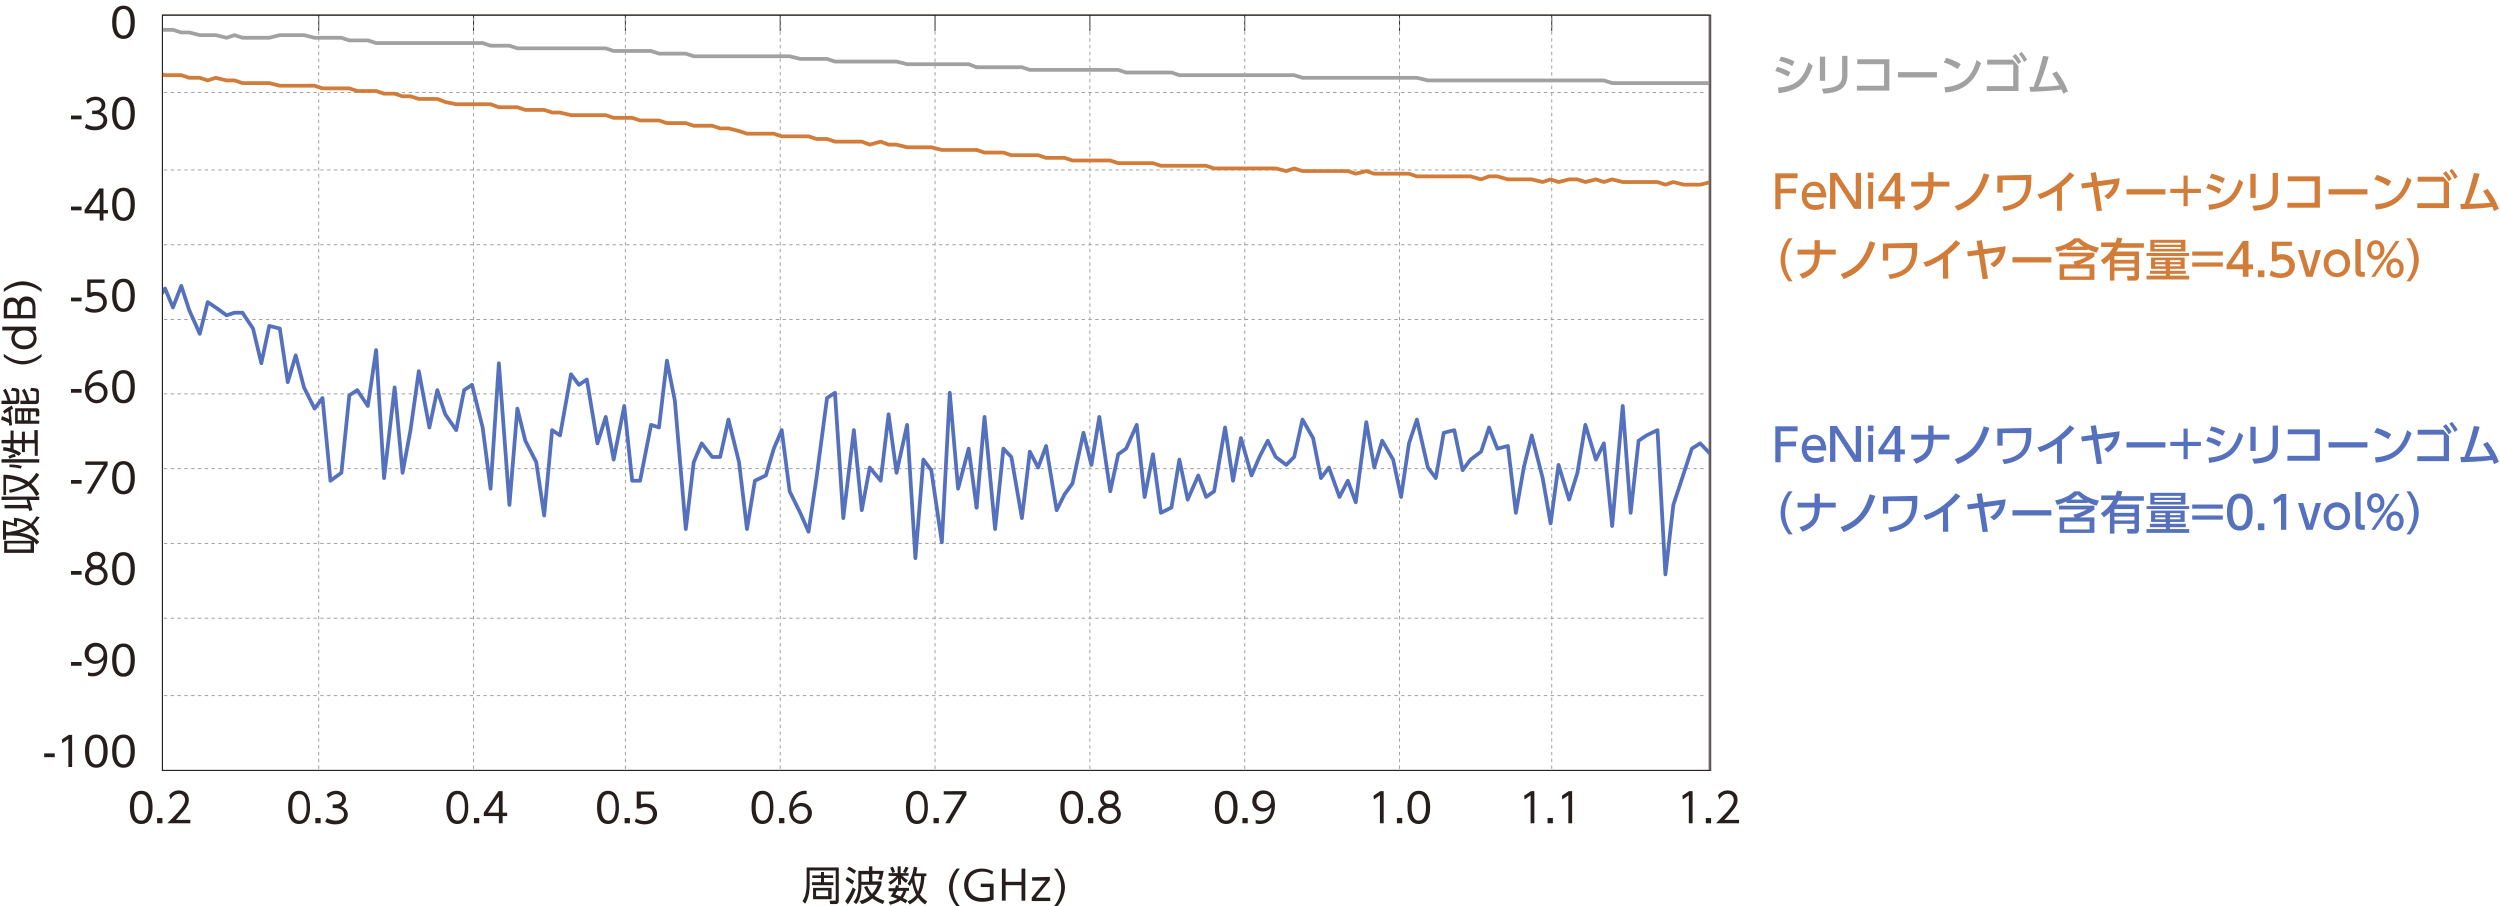 <?xml version="1.0" encoding="utf-8"?>
<!-- Generator: Adobe Illustrator 27.7.0, SVG Export Plug-In . SVG Version: 6.00 Build 0)  -->
<svg version="1.1" id="_ザイン" xmlns="http://www.w3.org/2000/svg" xmlns:xlink="http://www.w3.org/1999/xlink" x="0px" y="0px"
	 viewBox="0 0 662 240" style="enable-background:new 0 0 662 240;" xml:space="preserve">
<style type="text/css">
	.st0{fill:none;stroke:#251E1C;stroke-width:0.25;stroke-miterlimit:10;}
	.st1{fill:#251E1C;}
	.st2{fill:none;stroke:#9C9C9C;stroke-width:0.25;stroke-miterlimit:10;stroke-dasharray:0,0,0.9,0.9;}
	.st3{clip-path:url(#SVGID_00000155851850421885595400000012250067507863798692_);}
	.st4{fill:none;stroke:#5571BE;stroke-linecap:round;stroke-linejoin:round;}
	.st5{fill:none;stroke:#D27C3A;stroke-linecap:round;stroke-linejoin:round;}
	.st6{fill:none;stroke:#A1A1A1;stroke-linecap:round;stroke-linejoin:round;}
	.st7{fill:#D27C3A;}
	.st8{fill:#5571BE;}
	.st9{fill:#A1A1A1;}
</style>
<path class="st0" d="M410.9,4v4.2 M370.6,4v4.2 M329.6,4v4.2 M288.6,4v4.2 M247.6,4v4.2 M206.6,4v4.2 M165.6,4v4.2 M125.4,4v4.2
	 M84.4,4v4.2"/>
<g>
	<g>
		<path class="st1" d="M222.1,229.8v8.7c0,0.3-0.1,0.9-0.8,0.9h-1.5l-0.1-0.9l1.3,0c0.3,0,0.3,0,0.3-0.3v-7.7h-6.9v3.6
			c0,1.2-0.1,2.2-0.3,3c-0.3,1.2-0.7,1.9-0.9,2.2l-0.7-0.7c0.2-0.3,0.6-0.9,0.8-1.8c0.3-1.4,0.3-2.1,0.3-2.7v-4.4H222.1L222.1,229.8
			z M220.7,233.6v0.8H215v-0.8h2.4v-1.1h-2.3v-0.7h2.3v-0.9h0.8v0.9h2.4v0.7h-2.4v1.1H220.7L220.7,233.6z M220.2,235.1v3h-4.9v-3
			H220.2z M219.3,235.8h-3.2v1.5h3.2V235.8z"/>
		<path class="st1" d="M223.8,238.6c0.7-0.9,1.6-2.4,2-3.6l0.8,0.5c-0.3,0.8-1,2.5-2.1,4L223.8,238.6z M225.7,234.2
			c-0.4-0.3-1.1-0.8-1.8-1.2l0.4-0.8c0.7,0.3,1.3,0.8,1.9,1.1L225.7,234.2L225.7,234.2z M226.2,231.4c-0.7-0.6-1.3-0.9-1.9-1.2
			l0.5-0.7c0.6,0.2,1.4,0.8,1.9,1.1L226.2,231.4L226.2,231.4z M227.6,238.6c0.6-0.2,1.6-0.5,2.7-1.3c-0.8-0.9-1.2-1.8-1.5-2.4
			l0.8-0.3c0.6,1.2,1,1.7,1.3,2.1c1-1.1,1.3-2,1.5-2.4h-4.3v0.7c0,0.6-0.2,1.8-0.4,2.6c-0.3,1-0.7,1.5-1,1.8l-0.7-0.6
			c0.4-0.4,0.6-0.8,0.9-1.5c0.2-0.7,0.4-1.6,0.4-2.4v-4.3h2.8v-1.2h0.9v1.2h3c-0.2,1.2-0.4,2-0.6,2.4l-0.9-0.2
			c0.3-0.7,0.4-0.9,0.4-1.4h-1.9v2h2.4v0.8c-0.3,0.8-0.7,1.9-1.8,3c0.8,0.6,1.7,1,2.6,1.3l-0.4,0.9c-1.6-0.6-2.4-1.2-2.8-1.5
			c-1.2,1-2.3,1.4-2.8,1.5L227.6,238.6L227.6,238.6z M230.1,231.5h-2v2h2V231.5z"/>
		<path class="st1" d="M235.3,231.9v-0.7h2.4v-1.8h0.8v1.8h2.1v0.7h-1.7c0.5,0.5,0.9,0.8,1.5,1.2l-0.5,0.7c-0.6-0.4-0.9-0.7-1.3-1.3
			v1.8h-0.8v-1.8c-0.7,0.9-1.3,1.3-2,1.8l-0.5-0.7c1-0.5,1.9-1.3,2.1-1.6L235.3,231.9L235.3,231.9z M238.1,234.5
			c-0.1,0.4-0.2,0.5-0.2,0.6h2.8v0.8H240c-0.1,0.4-0.4,1.2-0.9,1.9c0.4,0.2,1,0.5,1.2,0.6l-0.5,0.8c-0.3-0.2-0.6-0.4-1.3-0.8
			c-0.8,0.6-1.8,0.9-2.8,1.2l-0.4-0.8c0.4-0.1,1.5-0.2,2.3-0.8c-1.1-0.4-1.4-0.6-1.8-0.6c0.2-0.4,0.5-0.7,0.8-1.4h-1.3v-0.8h1.7
			c0.1-0.4,0.2-0.6,0.3-0.8L238.1,234.5L238.1,234.5z M236.3,231.2c0-0.1-0.3-0.8-0.6-1.4l0.7-0.3c0.4,0.6,0.5,1.1,0.6,1.4
			L236.3,231.2L236.3,231.2z M237.6,235.9c-0.3,0.6-0.4,0.8-0.5,1c0.4,0.1,0.8,0.3,1.3,0.5c0.5-0.6,0.7-1.2,0.8-1.5H237.6z
			 M239.1,230.9c0.2-0.3,0.4-0.7,0.7-1.4l0.8,0.3c-0.4,0.8-0.6,1.2-0.8,1.4L239.1,230.9z M245.3,231.1v0.9h-0.5
			c0,0.6-0.2,3.2-1.2,4.9c0.7,1,1.5,1.5,1.9,1.8l-0.5,0.8c-0.5-0.3-1.2-0.8-1.9-1.8c-0.8,1-1.7,1.5-2.2,1.8l-0.6-0.8
			c0.5-0.2,1.4-0.6,2.3-1.7c-0.3-0.6-0.8-1.8-1.1-3.4c-0.3,0.5-0.4,0.7-0.6,1l-0.6-0.6c0.4-0.5,1.3-1.7,1.7-4.5l0.9,0.2
			c-0.1,0.4-0.1,0.8-0.3,1.6H245.3L245.3,231.1z M242.2,232c0,0,0,0.1-0.1,0.2c0.1,1.6,0.5,3,1,3.9c0.2-0.5,0.7-1.8,0.8-4.1H242.2z"
			/>
		<path class="st1" d="M254.2,230c-1.1,1.4-1.9,3.1-1.9,5s0.7,3.6,1.9,5h-0.9c-1.6-1.9-2-3.9-2-5s0.4-3.1,2-5H254.2z"/>
		<path class="st1" d="M262.7,231.6c-0.8-0.6-1.6-0.8-2.6-0.8c-2.1,0-3.7,1.3-3.7,3.5c0,1.7,1,3.5,3.8,3.5c1,0,1.6-0.2,1.9-0.3v-2.6
			h-2.4v-0.9h3.4v4.2c-0.9,0.4-1.9,0.6-3,0.6c-3.4,0-4.8-2.2-4.8-4.4c0-2.6,1.9-4.4,4.7-4.4c1.6,0,2.5,0.6,3,0.8L262.7,231.6
			L262.7,231.6z"/>
		<path class="st1" d="M270.5,233.5V230h1v8.5h-1v-4.1h-4.2v4.1h-1V230h1v3.5H270.5z"/>
		<path class="st1" d="M278,232.2v0.9l-3.7,4.6h3.8v0.9h-4.9v-0.9l3.7-4.5h-3.6v-0.9L278,232.2L278,232.2z"/>
		<path class="st1" d="M280,230c1.6,1.9,2,3.9,2,5s-0.4,3.1-2,5h-0.9c1.1-1.4,1.9-3.1,1.9-5s-0.7-3.6-1.9-5H280z"/>
	</g>
	<g>
		<path class="st1" d="M29.7,5.9c0-0.8,0-4.4,3-4.4s3,3.6,3,4.4s0,4.4-3,4.4S29.7,6.7,29.7,5.9z M34.6,5.9c0-1.4-0.2-3.5-1.9-3.5
			s-1.9,2-1.9,3.5s0.3,3.5,1.9,3.5C34.3,9.4,34.6,7.3,34.6,5.9z"/>
		<path class="st1" d="M21.6,30.6v1h-2.8v-1H21.6z"/>
		<path class="st1" d="M22.8,32.8c1,0.7,2,0.7,2.4,0.7c1.7,0,2.2-1,2.2-1.7c0-0.9-0.8-1.6-2.2-1.6h-0.8v-0.9h0.8
			c1.2,0,1.7-0.8,1.7-1.5c0-0.8-0.7-1.3-1.6-1.3c-0.8,0-1.5,0.4-2.1,1l-0.4-0.9c1.1-1,2.2-1,2.5-1c1.2,0,2.6,0.7,2.6,2.2
			c0,0.4-0.1,1.3-1.3,1.9c1.1,0.4,1.8,1.1,1.8,2.2s-0.8,2.6-3.3,2.6c-1,0-1.8-0.2-2.6-0.7L22.8,32.8L22.8,32.8z"/>
		<path class="st1" d="M29.7,30c0-0.9,0-4.4,3-4.4s3,3.6,3,4.4s0,4.4-3,4.4S29.7,30.9,29.7,30z M34.6,30c0-1.4-0.2-3.5-1.9-3.5
			s-1.9,2-1.9,3.5s0.3,3.5,1.9,3.5C34.3,33.5,34.6,31.5,34.6,30z"/>
		<path class="st1" d="M21.6,54.7v1h-2.8v-1H21.6z"/>
		<path class="st1" d="M26.4,58.4v-1.9h-4v-0.9l3.9-5.7h1.1v5.7h1.2v0.9h-1.2v1.9L26.4,58.4L26.4,58.4z M23.5,55.6h2.9v-4.3
			L23.5,55.6z"/>
		<path class="st1" d="M29.7,54.1c0-0.8,0-4.4,3-4.4s3,3.6,3,4.4s0,4.4-3,4.4S29.7,55,29.7,54.1z M34.6,54.1c0-1.4-0.2-3.5-1.9-3.5
			s-1.9,2-1.9,3.5s0.3,3.5,1.9,3.5C34.3,57.6,34.6,55.6,34.6,54.1z"/>
		<path class="st1" d="M21.6,78.8v1h-2.8v-1H21.6z"/>
		<path class="st1" d="M27.7,74.9H24v2.6c0.3-0.1,0.6-0.2,1.3-0.2c2,0,3,1.3,3,2.7s-1,2.8-3.3,2.8c-0.9,0-1.7-0.2-2.5-0.7l0.3-0.9
			c0.6,0.4,1.4,0.7,2.2,0.7c1.9,0,2.3-1.1,2.3-1.8c0-1.1-0.9-1.8-2-1.8c-0.7,0-1.1,0.3-1.3,0.4h-0.9V74h4.6
			C27.7,74,27.7,74.9,27.7,74.9z"/>
		<path class="st1" d="M29.7,78.2c0-0.8,0-4.4,3-4.4s3,3.6,3,4.4s0,4.4-3,4.4S29.7,79.1,29.7,78.2z M34.6,78.2
			c0-1.4-0.2-3.5-1.9-3.5s-1.9,2-1.9,3.5s0.3,3.5,1.9,3.5C34.3,81.8,34.6,79.7,34.6,78.2z"/>
		<path class="st1" d="M21.6,103v1h-2.8v-1H21.6z"/>
		<path class="st1" d="M27.1,98.9c-2.6-0.2-3.5,2-3.7,3.4c0.6-0.7,1.4-1.1,2.3-1.1c1.5,0,2.8,1.1,2.8,2.7s-1.3,2.9-2.9,2.9
			c-1.2,0-3.1-0.8-3.1-3.8c0-2.3,1.3-5.2,4.6-5L27.1,98.9L27.1,98.9z M25.6,102.1c-0.9,0-2,0.6-2,1.8c0,1,0.8,2,2,2s1.9-0.8,1.9-1.9
			C27.5,102.3,26,102.1,25.6,102.1z"/>
		<path class="st1" d="M29.7,102.4c0-0.8,0-4.4,3-4.4s3,3.6,3,4.4s0,4.4-3,4.4S29.7,103.2,29.7,102.4z M34.6,102.4
			c0-1.4-0.2-3.5-1.9-3.5s-1.9,2-1.9,3.5s0.3,3.5,1.9,3.5C34.3,105.9,34.6,103.8,34.6,102.4z"/>
		<path class="st1" d="M21.6,127.1v1h-2.8v-1C18.8,127.1,21.6,127.1,21.6,127.1z"/>
		<path class="st1" d="M28.5,122.2v1l-4.4,7.5H23l4.5-7.6h-4.9v-0.9H28.5L28.5,122.2z"/>
		<path class="st1" d="M29.7,126.5c0-0.8,0-4.4,3-4.4s3,3.6,3,4.4s0,4.4-3,4.4S29.7,127.4,29.7,126.5z M34.6,126.5
			c0-1.4-0.2-3.5-1.9-3.5s-1.9,2-1.9,3.5s0.3,3.5,1.9,3.5C34.3,130,34.6,128,34.6,126.5z"/>
		<path class="st1" d="M21.6,151.2v1h-2.8v-1H21.6z"/>
		<path class="st1" d="M28.5,152.4c0,1.5-1.4,2.6-3,2.6s-3-1.1-3-2.6c0-1.3,0.9-2,1.5-2.3c-0.7-0.4-1-1.1-1-1.8
			c0-1.2,0.9-2.2,2.5-2.2c1.4,0,2.4,0.8,2.4,2.1c0,0.8-0.4,1.4-1,1.8C27.7,150.5,28.5,151.2,28.5,152.4L28.5,152.4z M27.5,152.4
			c0-0.6-0.4-1.7-2-1.7s-2,1.1-2,1.7c0,0.9,0.8,1.7,2,1.7S27.5,153.4,27.5,152.4z M27,148.4c0-0.9-0.7-1.3-1.5-1.3s-1.5,0.4-1.5,1.3
			c0,0.4,0.2,1.3,1.5,1.3S27,148.8,27,148.4z"/>
		<path class="st1" d="M29.7,150.6c0-0.9,0-4.4,3-4.4s3,3.6,3,4.4s0,4.4-3,4.4S29.7,151.5,29.7,150.6z M34.6,150.6
			c0-1.4-0.2-3.5-1.9-3.5s-1.9,2-1.9,3.5s0.3,3.5,1.9,3.5C34.3,154.1,34.6,152.1,34.6,150.6z"/>
		<path class="st1" d="M21.6,175.3v1h-2.8v-1H21.6z"/>
		<path class="st1" d="M23.4,178c0.1,0.1,0.5,0.2,1.1,0.2c2,0,2.8-1.5,3-3.5c-0.6,0.7-1.4,1.1-2.3,1.1c-1.5,0-2.8-1.1-2.8-2.7
			s1.2-2.9,2.9-2.9c1.2,0,3.1,0.6,3.1,3.9c0,3-1.5,5-3.9,5c-0.7,0-1-0.1-1.2-0.2V178z M23.5,173.2c0,1.1,0.8,1.8,1.9,1.8
			s2-0.8,2-1.9c0-0.9-0.6-1.9-2-1.9C24.2,171.2,23.5,172.1,23.5,173.2L23.5,173.2z"/>
		<path class="st1" d="M29.7,174.8c0-0.9,0-4.4,3-4.4s3,3.6,3,4.4s0,4.4-3,4.4S29.7,175.6,29.7,174.8z M34.6,174.8
			c0-1.4-0.2-3.5-1.9-3.5s-1.9,2-1.9,3.5s0.3,3.5,1.9,3.5C34.3,178.2,34.6,176.2,34.6,174.8z"/>
		<path class="st1" d="M14.5,199.5v1h-2.8v-1H14.5z"/>
		<path class="st1" d="M18.2,194.6h0.9v8.5h-1v-7.4l-1.6,1.1l-0.1-1L18.2,194.6L18.2,194.6z"/>
		<path class="st1" d="M22.5,198.9c0-0.9,0-4.4,3-4.4s3,3.6,3,4.4s0,4.4-3,4.4S22.5,199.7,22.5,198.9z M27.4,198.9
			c0-1.4-0.2-3.5-1.9-3.5s-1.9,2-1.9,3.5s0.3,3.5,1.9,3.5S27.4,200.3,27.4,198.9z"/>
		<path class="st1" d="M29.7,198.9c0-0.9,0-4.4,3-4.4s3,3.6,3,4.4s0,4.4-3,4.4S29.7,199.7,29.7,198.9z M34.6,198.9
			c0-1.4-0.2-3.5-1.9-3.5s-1.9,2-1.9,3.5s0.3,3.5,1.9,3.5C34.3,202.4,34.6,200.3,34.6,198.9z"/>
	</g>
	<path class="st2" d="M43.4,24.5h408.6 M43.4,45h408.6 M43.4,64.8h408.6 M43.4,84.6h408.6 M43.4,104.3h408.6 M43.4,124.1h408.6
		 M43.4,143.9h408.6 M43.4,163.7h408.6 M43.4,184.2h408.6"/>
	<path class="st2" d="M410.9,4.7V204 M370.6,4.7V204 M329.6,4.7V204 M288.6,4.7V204 M247.6,4.7V204 M206.6,4.7V204 M165.6,4.7V204
		 M125.4,4.7V204 M84.4,4.7V204"/>
	<rect x="43" y="4" class="st0" width="409.6" height="200"/>
	<g>
		<defs>
			<rect id="SVGID_1_" x="43" y="4" width="409.6" height="200"/>
		</defs>
		<clipPath id="SVGID_00000111874304349641863510000013664164972702035096_">
			<use xlink:href="#SVGID_1_"  style="overflow:visible;"/>
		</clipPath>
		<g style="clip-path:url(#SVGID_00000111874304349641863510000013664164972702035096_);">
			<g>
				<polyline class="st4" points="-38.3,69.4 -36.2,2.9 -34,32.6 -31.2,2.2 -29.1,1.5 -27,4.3 -24.1,8.6 -22,19.2 -19.9,2.9 
					-17.8,10 -15,7.9 -12.8,8.6 -10.7,51.7 -7.9,42.5 -5.8,51.7 -3.7,46.7 -0.8,36.1 1.3,37.5 3.4,46.7 6.2,45.3 8.4,45.3 
					10.5,37.5 13.3,43.9 15.4,49.6 17.5,47.5 19.7,51.7 22.5,54.5 24.6,54.5 26.7,64.4 29.6,73.6 31.7,67.2 33.8,66.5 36.6,73.6 
					38.8,74.3 40.9,80.7 43.7,76.4 45.8,81.4 48,75.7 50.1,82.1 52.9,88.4 55,80 57.1,81.4 60,83.5 62.1,82.8 64.2,82.8 67,87 
					69.2,96.2 71.3,86.3 74.1,87 76.2,101.2 78.3,94.1 80.5,102.6 83.3,108.2 85.4,105.4 87.5,127.3 90.4,125.2 92.5,104.7 
					94.6,103.3 97.4,107.5 99.6,92.7 101.7,126.6 104.5,102.6 106.6,125.2 108.7,113.9 110.9,98.3 113.7,113.2 115.8,103.3 
					117.9,109.7 120.8,113.9 122.9,103.3 125,101.9 127.8,113.2 129.9,129.4 132.1,96.2 134.9,133.7 137,108.2 139.1,116.7 
					142,122.4 144.1,136.5 146.2,113.9 148.3,115.3 151.2,99.1 153.3,101.9 155.4,100.5 158.2,117.4 160.4,110.4 162.5,121.7 
					165.3,107.5 167.4,127.3 169.5,127.3 172.4,112.5 174.5,113.2 176.6,95.5 178.7,106.1 181.6,140.1 183.7,122.4 185.8,117.4 
					188.6,121 190.7,121 192.9,111.1 195.7,122.4 197.8,140.1 199.9,127.3 202.8,125.9 204.9,118.8 207,113.9 209.1,130.1 
					211.9,135.8 214.1,140.8 216.2,126.6 219,105.4 221.1,104 223.3,137.2 226.1,113.9 228.2,135.1 230.3,123.8 233.2,127.3 
					235.3,109.7 237.4,125.2 240.2,112.5 242.4,147.8 244.5,121.7 246.6,124.5 249.4,143.6 251.5,104 253.7,129.4 256.5,118.8 
					258.6,134.4 				"/>
				<polyline class="st4" points="258.6,134.4 260.7,110.4 263.5,140.1 265.7,118.8 267.8,121 270.6,137.2 272.7,119.6 274.9,123.8 
					277,118.1 279.8,135.1 281.9,130.9 284,128 286.9,114.6 289,123.1 291.1,110.4 294,130.1 296.1,120.3 298.2,118.8 301,112.5 
					303.1,131.6 305.3,120.3 307.4,135.8 310.2,134.4 312.3,121.7 314.5,132.3 317.3,125.9 319.4,131.6 321.5,130.1 324.4,113.2 
					326.5,127.3 328.6,116 331.4,125.9 333.5,121 335.7,116.7 337.8,121 340.6,123.1 342.7,121 344.9,111.1 347.7,116 349.8,126.6 
					351.9,123.8 354.7,131.6 356.9,127.3 359,133 361.8,111.8 363.9,123.8 366,116.7 368.9,121.7 371,131.6 373.1,117.4 
					375.2,111.1 378.1,123.8 380.2,126.6 382.3,114.6 385.1,113.9 387.3,124.5 389.4,121.7 392.2,119.6 394.3,113.2 396.5,118.8 
					399.3,118.1 401.4,135.8 403.5,123.8 405.6,115.3 408.5,126.6 410.6,138.6 412.7,123.1 415.5,132.3 417.7,125.2 419.8,112.5 
					422.6,121.7 424.7,117.4 426.9,139.3 429.7,107.5 431.8,135.8 433.9,116.7 436,115.3 438.9,113.9 441,152.1 443.1,133.7 
					445.9,125.2 448,118.8 450.2,117.4 453,120.3 455.1,123.1 457.2,114.6 460.1,130.9 462.2,128 464.3,124.5 467.1,118.8 
					469.3,133.7 471.4,140.8 473.5,122.4 476.3,115.3 478.5,108.9 480.6,113.2 483.4,143.6 485.5,110.4 487.6,112.5 490.5,121.7 
					492.6,112.5 494.7,118.8 497.5,140.1 499.7,104 501.8,108.9 503.9,114.6 506.7,145.7 508.9,105.4 511,111.8 513.8,138.6 
					515.9,116.7 518,119.6 520.9,118.8 523,117.4 525.1,125.2 527.9,117.4 530,108.2 532.2,126.6 534.3,109.7 537.1,116.7 
					539.2,136.5 541.4,110.4 544.2,111.1 546.3,108.2 548.4,153.5 551.3,121.7 553.4,123.8 555.5,118.8 				"/>
				<polyline class="st4" points="555.5,118.8 558.3,114.6 560.5,121 562.6,106.1 564.7,133.7 567.5,105.4 569.6,122.4 571.8,107.5 
					574.6,113.2 576.7,118.1 				"/>
			</g>
			<g>
				<polyline class="st5" points="-38.3,-14.8 -36.2,3.6 -34,1.5 -31.2,2.9 -29.1,-4.2 -27,6.4 -24.1,11.4 -22,0.8 -19.9,-5.6 
					-17.8,14.2 -15,22.7 -12.8,-25.4 -10.7,13.5 -7.9,12.8 -5.8,8.6 -3.7,15.6 -0.8,17 1.3,17 3.4,15.6 6.2,15.6 8.4,18.5 
					10.5,16.3 13.3,17.8 15.4,16.3 17.5,17 19.7,18.5 22.5,17.8 24.6,18.5 26.7,17.8 29.6,18.5 31.7,18.5 33.8,19.2 36.6,18.5 
					38.8,19.2 40.9,19.2 43.7,19.9 45.8,19.9 48,19.9 50.1,20.6 52.9,20.6 55,21.3 57.1,20.6 60,21.3 62.1,21.3 64.2,22 67,22 
					69.2,22 71.3,22 74.1,22.7 76.2,22.7 78.3,22.7 80.5,22.7 83.3,22.7 85.4,23.4 87.5,23.4 90.4,23.4 92.5,23.4 94.6,24.1 
					97.4,24.1 99.6,24.1 101.7,24.8 104.5,24.8 106.6,25.5 108.7,25.5 110.9,26.2 113.7,26.2 115.8,26.2 117.9,27 120.8,27.6 
					122.9,27.6 125,27.6 127.8,27.6 129.9,27.6 132.1,28.4 134.9,28.4 137,28.4 139.1,29.1 142,29.1 144.1,29.1 146.2,29.8 
					148.3,29.8 151.2,30.5 153.3,30.5 155.4,30.5 158.2,30.5 160.4,30.5 162.5,31.2 165.3,31.2 167.4,31.2 169.5,31.9 172.4,31.9 
					174.5,31.9 176.6,32.6 178.7,32.6 181.6,32.6 183.7,33.3 185.8,33.3 188.6,33.3 190.7,34 192.9,34 195.7,34.7 197.8,35.4 
					199.9,35.4 202.8,35.4 204.9,35.4 207,36.1 209.1,36.1 211.9,36.1 214.1,36.1 216.2,36.8 219,36.8 221.1,37.5 223.3,37.5 
					226.1,37.5 228.2,37.5 230.3,38.3 233.2,37.5 235.3,38.3 237.4,38.3 240.2,39 242.4,39 244.5,39 246.6,39 249.4,39.7 
					251.5,39.7 253.7,39.7 256.5,39.7 258.6,39.7 				"/>
				<polyline class="st5" points="258.6,39.7 260.7,40.4 263.5,40.4 265.7,40.4 267.8,41.1 270.6,41.1 272.7,41.1 274.9,41.1 
					277,41.8 279.8,41.8 281.9,41.8 284,42.5 286.9,42.5 289,42.5 291.1,42.5 294,42.5 296.1,43.2 298.2,43.2 301,43.2 303.1,43.2 
					305.3,43.2 307.4,43.9 310.2,43.9 312.3,43.9 314.5,43.9 317.3,43.9 319.4,43.9 321.5,44.6 324.4,44.6 326.5,44.6 328.6,44.6 
					331.4,44.6 333.5,44.6 335.7,44.6 337.8,44.6 340.6,45.3 342.7,44.6 344.9,45.3 347.7,45.3 349.8,45.3 351.9,45.3 354.7,45.3 
					356.9,45.3 359,46 361.8,45.3 363.9,46 366,46 368.9,46 371,46 373.1,46 375.2,46.7 378.1,46.7 380.2,46.7 382.3,46.7 
					385.1,46.7 387.3,46.7 389.4,46.7 392.2,47.5 394.3,46.7 396.5,46.7 399.3,47.5 401.4,47.5 403.5,47.5 405.6,47.5 408.5,48.2 
					410.6,47.5 412.7,48.2 415.5,47.5 417.7,47.5 419.8,48.2 422.6,47.5 424.7,48.2 426.9,47.5 429.7,48.2 431.8,48.2 433.9,48.2 
					436,48.2 438.9,48.2 441,48.9 443.1,48.2 445.9,48.9 448,48.9 450.2,48.9 453,48.2 455.1,48.9 457.2,48.9 460.1,48.9 
					462.2,49.6 464.3,48.9 467.1,49.6 469.3,49.6 471.4,48.9 473.5,49.6 476.3,48.9 478.5,49.6 480.6,49.6 483.4,49.6 485.5,49.6 
					487.6,49.6 490.5,50.3 492.6,49.6 494.7,49.6 497.5,50.3 499.7,49.6 501.8,50.3 503.9,50.3 506.7,50.3 508.9,50.3 511,49.6 
					513.8,50.3 515.9,50.3 518,50.3 520.9,49.6 523,50.3 525.1,50.3 527.9,50.3 530,50.3 532.2,49.6 534.3,50.3 537.1,50.3 
					539.2,50.3 541.4,50.3 544.2,50.3 546.3,49.6 548.4,49.6 551.3,50.3 553.4,50.3 555.5,49.6 				"/>
				<polyline class="st5" points="555.5,49.6 558.3,50.3 560.5,50.3 562.6,50.3 564.7,50.3 567.5,49.6 569.6,49.6 571.8,49.6 
					574.6,49.6 576.7,50.3 				"/>
			</g>
			<g>
				<polyline class="st6" points="-38.3,35.4 -36.2,2.2 -34,8.6 -31.2,3.6 -29.1,2.2 -27,8.6 -24.1,3.6 -22,17 -19.9,-51.5 
					-17.8,-2.7 -15,14.2 -12.8,2.2 -10.7,9.3 -7.9,-1.3 -5.8,5 -3.7,4.3 -0.8,8.6 1.3,7.2 3.4,5.7 6.2,7.2 8.4,7.2 10.5,7.9 
					13.3,7.2 15.4,7.9 17.5,7.9 19.7,8.6 22.5,7.9 24.6,7.9 26.7,7.9 29.6,7.9 31.7,7.9 33.8,7.9 36.6,7.9 38.8,7.9 40.9,7.9 
					43.7,7.9 45.8,7.9 48,8.6 50.1,8.6 52.9,9.3 55,9.3 57.1,9.3 60,10 62.1,9.3 64.2,10 67,10 69.2,10 71.3,10 74.1,9.3 76.2,9.3 
					78.3,9.3 80.5,9.3 83.3,10 85.4,10 87.5,10 90.4,10 92.5,10.7 94.6,10.7 97.4,10.7 99.6,11.4 101.7,11.4 104.5,11.4 106.6,11.4 
					108.7,11.4 110.9,11.4 113.7,11.4 115.8,11.4 117.9,11.4 120.8,11.4 122.9,11.4 125,11.4 127.8,11.4 129.9,12.1 132.1,12.1 
					134.9,12.1 137,12.8 139.1,12.8 142,12.8 144.1,12.8 146.2,12.8 148.3,12.8 151.2,12.8 153.3,12.8 155.4,12.8 158.2,12.8 
					160.4,12.8 162.5,13.5 165.3,13.5 167.4,13.5 169.5,13.5 172.4,13.5 174.5,14.2 176.6,14.2 178.7,14.2 181.6,14.2 183.7,14.9 
					185.8,14.9 188.6,14.9 190.7,14.9 192.9,14.9 195.7,14.9 197.8,14.9 199.9,14.9 202.8,14.9 204.9,14.9 207,14.9 209.1,14.9 
					211.9,15.6 214.1,15.6 216.2,15.6 219,15.6 221.1,16.3 223.3,16.3 226.1,16.3 228.2,16.3 230.3,16.3 233.2,16.3 235.3,16.3 
					237.4,16.3 240.2,17 242.4,17 244.5,17 246.6,17 249.4,17 251.5,17 253.7,17 256.5,17 258.6,17.8 				"/>
				<polyline class="st6" points="258.6,17.8 260.7,17.8 263.5,17.8 265.7,17.8 267.8,17.8 270.6,17.8 272.7,18.5 274.9,18.5 
					277,18.5 279.8,18.5 281.9,18.5 284,18.5 286.9,18.5 289,18.5 291.1,18.5 294,18.5 296.1,18.5 298.2,19.2 301,19.2 303.1,19.2 
					305.3,19.2 307.4,19.2 310.2,19.2 312.3,19.9 314.5,19.9 317.3,19.9 319.4,19.9 321.5,19.9 324.4,19.9 326.5,19.9 328.6,19.9 
					331.4,19.9 333.5,19.9 335.7,19.9 337.8,19.9 340.6,19.9 342.7,19.9 344.9,20.6 347.7,20.6 349.8,20.6 351.9,20.6 354.7,20.6 
					356.9,20.6 359,20.6 361.8,20.6 363.9,20.6 366,20.6 368.9,20.6 371,20.6 373.1,20.6 375.2,20.6 378.1,21.3 380.2,21.3 
					382.3,21.3 385.1,21.3 387.3,21.3 389.4,21.3 392.2,21.3 394.3,21.3 396.5,21.3 399.3,21.3 401.4,21.3 403.5,21.3 405.6,21.3 
					408.5,21.3 410.6,21.3 412.7,21.3 415.5,21.3 417.7,21.3 419.8,21.3 422.6,21.3 424.7,21.3 426.9,22 429.7,22 431.8,22 
					433.9,22 436,22 438.9,22 441,22 443.1,22 445.9,22 448,22 450.2,22 453,22 455.1,21.3 457.2,22 460.1,22 462.2,22 464.3,22 
					467.1,22 469.3,22 471.4,22 473.5,22 476.3,22 478.5,22 480.6,22 483.4,22 485.5,22 487.6,22 490.5,22 492.6,21.3 494.7,21.3 
					497.5,22 499.7,21.3 501.8,21.3 503.9,21.3 506.7,21.3 508.9,21.3 511,21.3 513.8,21.3 515.9,21.3 518,21.3 520.9,21.3 
					523,21.3 525.1,21.3 527.9,21.3 530,21.3 532.2,21.3 534.3,21.3 537.1,21.3 539.2,21.3 541.4,21.3 544.2,21.3 546.3,21.3 
					548.4,21.3 551.3,21.3 553.4,21.3 555.5,21.3 				"/>
				<polyline class="st6" points="555.5,21.3 558.3,21.3 560.5,21.3 562.6,21.3 564.7,21.3 567.5,21.3 569.6,21.3 571.8,20.6 
					574.6,20.6 576.7,20.6 				"/>
			</g>
		</g>
	</g>
	<rect x="43" y="4" class="st0" width="410" height="200"/>
	<g>
		<path class="st1" d="M10.5,137c-0.3,0.4-0.9,1.2-1.7,2c0.6,0.6,1.1,1.3,1.6,2.4l-0.8,0.5c-0.2-0.4-0.5-1.2-1.5-2.2
			c-0.6,0.4-1.2,0.9-2.9,1.4c1.8,0.2,3.6,0.7,5.2,2.4l-0.7,0.7c-0.2-0.2-0.4-0.4-0.7-0.8v3H1.1v-3.2h7.5c-1.7-1.2-4-1.4-5.7-1.4H1.6
			v1.1H0.8v-5.1c0.4,0.1,1.1,0.2,2.9,0.8v-1.5c1.3,0.1,3,0.5,4.5,1.6c0.6-0.7,1-1.2,1.5-2L10.5,137L10.5,137z M2.7,140.8
			c1.7-0.2,2.9-0.7,3.2-0.8c0.9-0.4,1.3-0.7,1.6-0.9c-0.8-0.6-1.9-1-3-1.2v1.6c-1.1-0.4-2.3-0.7-2.9-0.8v2.2H2.7L2.7,140.8z
			 M1.9,143.9v1.6h6.2v-1.6H1.9L1.9,143.9z"/>
		<path class="st1" d="M0.4,132.4v-0.9h10v0.9H7.8c0.2,0.6,0.6,1.9,0.8,2.7l-0.9,0.2c0-0.3-0.1-0.4-0.2-0.7H1.2v-0.9h6.2
			c-0.1-0.5-0.3-0.9-0.4-1.4L0.4,132.4L0.4,132.4z M10.4,125.7c-0.4,0.6-1,1.5-2.1,2.4c1.1,1,1.8,2.1,2.1,2.7l-0.8,0.6
			c-0.6-1-1.1-1.9-2.1-2.7c-0.5,0.3-2.1,1.2-4.9,1.8l-0.2-0.8c2.5-0.4,3.9-1.2,4.3-1.5c-1.2-0.8-3-1.3-5.1-1.5v4.4H0.9v-5.4
			c0.9,0,4.3,0.2,6.7,1.9c1-0.9,1.7-1.9,2-2.4L10.4,125.7z"/>
		<path class="st1" d="M2.8,117.4H0.4v-0.9h2.4v-2.5h0.8v2.5h2.2v-2.2h0.8v2.2h2.5v-2.6H10v6.8H9.2v-3.3H6.6v2.3H5.8v-2.3H3.6v1.6
			c0.7,0.2,1.5,0.6,2,1L5,120.7c-1-0.7-2.7-1.3-4.2-1.4l0.1-0.9c0.4,0,0.9,0.1,1.8,0.3L2.8,117.4L2.8,117.4z M0.4,121.6h10v0.9h-10
			C0.4,122.5,0.4,121.6,0.4,121.6z M4.2,120.9c-0.7,0.2-1.2,0.3-1.7,0.6l-0.3-0.7c0.4-0.2,1-0.5,1.7-0.6L4.2,120.9L4.2,120.9z
			 M5.5,124.1c-0.9-0.3-2.3-0.4-3-0.4l0-0.7c1,0,2.4,0.1,3.3,0.4L5.5,124.1L5.5,124.1z"/>
		<path class="st1" d="M2,106.1c-0.2-0.7-0.7-2-1.2-2.7l0.7-0.5c0.6,1,1,2.2,1.3,3.2H4c0.2,0,0.3-0.1,0.3-0.3V104
			c0-0.3,0-0.5-1.4-0.5l0.3-0.8c1.4,0.1,1.9,0.2,1.9,1.1v2.3c0,0.2,0,0.9-0.9,0.9H0.4v-0.9L2,106.1L2,106.1z M0.5,110.2
			c0.9,0.3,1.2,0.5,1.9,0.8c0-0.3-0.1-1.3-0.2-2.1c-0.6,0.3-0.8,0.5-1,0.7l-0.4-0.7c0.9-0.8,2.1-1.4,2.3-1.5l0.4,0.8
			c-0.3,0.1-0.4,0.2-0.7,0.4c0.1,0.8,0.3,2.8,0.4,4l-0.8,0.1c0-0.1,0-0.6,0-0.7c-0.7-0.3-1.4-0.7-2.1-0.8L0.5,110.2L0.5,110.2z
			 M4,108.1h5.6c0.7,0,0.8,0.5,0.8,0.8v1.3l-0.9,0.1l0-1.1c0-0.2-0.1-0.2-0.2-0.2H8.1v2.4h2.3v0.8H4V108.1z M4.7,108.9v2.4h1v-2.4
			C5.7,108.9,4.7,108.9,4.7,108.9z M5.4,106.1H7c-0.4-1.2-0.7-1.9-1.2-2.7l0.7-0.5c0.8,1.2,1.2,3,1.3,3.2h1.4c0.3,0,0.4-0.1,0.4-0.4
			V104c0-0.3,0-0.4-1.6-0.5l0.2-0.8c1.7,0.1,2.1,0.2,2.1,1.2v2.2c0,0.2,0,0.9-0.9,0.9h-4L5.4,106.1L5.4,106.1z M6.4,108.9v2.4h1
			v-2.4H6.4z"/>
		<path class="st1" d="M1,93.7c1.4,1.1,3.2,1.9,5,1.9s3.6-0.7,5-1.9v0.8c-1.9,1.6-3.9,2-5,2s-3-0.4-5-2C1,94.6,1,93.7,1,93.7z"/>
		<path class="st1" d="M8.7,87.6c0.7,0.5,1,1.2,1,2.1c0,1.6-1.3,2.8-3.3,2.8S3,91.3,3,89.6c0-0.8,0.3-1.5,1-2.1H0.6v-1h8.9v1H8.7
			L8.7,87.6z M3.9,89.5c0,1.6,1.4,2,2.5,2s2.5-0.5,2.5-2c0-0.8-0.5-2-2.5-2S3.9,88.7,3.9,89.5z"/>
		<path class="st1" d="M1,81.7c0-0.8,0-1.2,0.2-1.7c0.2-0.6,0.8-1.2,1.9-1.2c1.2,0,1.6,0.7,1.8,1.1c0.2-0.4,0.7-1.4,2.1-1.4
			c2.4,0,2.4,2.2,2.4,3v2.8H1C1,84.4,1,81.7,1,81.7z M1.9,83.4h2.7v-1.9c0-0.3,0-1.6-1.3-1.6S1.9,81,1.9,81.7
			C1.9,81.7,1.9,83.4,1.9,83.4z M5.5,83.4h3.1v-1.7c0-1-0.1-2-1.5-2s-1.5,1.2-1.5,1.7L5.5,83.4L5.5,83.4z"/>
		<path class="st1" d="M1,76.5c1.9-1.6,3.9-2,5-2s3.1,0.4,5,2v0.8c-1.4-1.1-3.2-1.8-5-1.8s-3.5,0.7-5,1.8C1,77.4,1,76.5,1,76.5z"/>
	</g>
	<g>
		<g>
			<path class="st1" d="M34.4,213.8c0-0.9,0-4.4,3-4.4s3,3.6,3,4.4s0,4.4-3,4.4S34.4,214.6,34.4,213.8z M39.3,213.8
				c0-1.4-0.2-3.5-1.9-3.5s-1.9,2-1.9,3.5s0.3,3.5,1.9,3.5S39.3,215.2,39.3,213.8z"/>
			<path class="st1" d="M43,216.6v1.4h-1.4v-1.4H43z"/>
			<path class="st1" d="M50.4,217.1v0.9h-6.1c0.7-0.7,1.8-1.8,3-3.1c1.3-1.5,1.7-2.2,1.7-3.1c0-1-0.8-1.6-1.6-1.6
				c-1.3,0-2,1.1-2.2,1.5l-0.4-1.1c0.6-0.8,1.5-1.3,2.6-1.3s2.6,0.6,2.6,2.5c0,0.8-0.2,1.5-1.1,2.6c-0.5,0.6-1.2,1.4-2.3,2.7
				L50.4,217.1L50.4,217.1z"/>
		</g>
		<g>
			<path class="st1" d="M76.3,213.8c0-0.9,0-4.4,2.9-4.4s2.9,3.6,2.9,4.4s0,4.4-2.9,4.4S76.3,214.6,76.3,213.8z M81.2,213.8
				c0-1.4-0.2-3.5-1.9-3.5s-1.9,2-1.9,3.5s0.3,3.5,1.9,3.5S81.2,215.2,81.2,213.8z"/>
			<path class="st1" d="M84.9,216.6v1.4h-1.4v-1.4H84.9z"/>
			<path class="st1" d="M86.6,216.6c1,0.7,2.1,0.7,2.3,0.7c1.7,0,2.2-1,2.2-1.7c0-0.9-0.8-1.6-2.2-1.6h-0.8V213h0.8
				c1.2,0,1.7-0.8,1.7-1.4c0-0.8-0.7-1.3-1.6-1.3c-0.8,0-1.5,0.4-2.1,1l-0.4-0.9c1.1-1,2.2-1,2.5-1c1.2,0,2.6,0.7,2.6,2.2
				c0,0.4-0.1,1.3-1.3,1.9c1.1,0.4,1.8,1.1,1.8,2.2s-0.8,2.6-3.3,2.6c-1,0-1.8-0.2-2.7-0.7L86.6,216.6L86.6,216.6z"/>
		</g>
		<g>
			<path class="st1" d="M118.2,213.8c0-0.9,0-4.4,2.9-4.4s2.9,3.6,2.9,4.4s0,4.4-2.9,4.4S118.2,214.6,118.2,213.8z M123.1,213.8
				c0-1.4-0.2-3.5-1.9-3.5s-1.9,2-1.9,3.5s0.3,3.5,1.9,3.5S123.1,215.2,123.1,213.8z"/>
			<path class="st1" d="M126.9,216.6v1.4h-1.4v-1.4H126.9z"/>
			<path class="st1" d="M132.1,218v-1.9h-4v-0.9l3.9-5.7h1.1v5.7h1.2v0.9h-1.2v1.9L132.1,218L132.1,218z M129.2,215.2h2.9v-4.3
				L129.2,215.2z"/>
		</g>
		<g>
			<path class="st1" d="M158.1,213.8c0-0.9,0-4.4,2.9-4.4s2.9,3.6,2.9,4.4s0,4.4-2.9,4.4S158.1,214.6,158.1,213.8z M163,213.8
				c0-1.4-0.2-3.5-1.9-3.5s-1.9,2-1.9,3.5s0.3,3.5,1.9,3.5S163,215.2,163,213.8z"/>
			<path class="st1" d="M166.8,216.6v1.4h-1.4v-1.4H166.8z"/>
			<path class="st1" d="M173.3,210.4h-3.6v2.6c0.3-0.1,0.6-0.2,1.3-0.2c2,0,3,1.3,3,2.7s-1,2.8-3.3,2.8c-0.9,0-1.7-0.2-2.6-0.7
				l0.3-0.9c0.6,0.4,1.4,0.7,2.2,0.7c1.9,0,2.3-1.1,2.3-1.9c0-1.1-0.9-1.8-2.1-1.8c-0.7,0-1.1,0.3-1.3,0.4h-0.9v-4.5h4.6V210.4z"/>
		</g>
		<g>
			<path class="st1" d="M199,213.8c0-0.9,0-4.4,2.9-4.4s2.9,3.6,2.9,4.4s0,4.4-2.9,4.4S199,214.6,199,213.8z M203.9,213.8
				c0-1.4-0.2-3.5-1.9-3.5s-1.9,2-1.9,3.5s0.3,3.5,1.9,3.5S203.9,215.2,203.9,213.8z"/>
			<path class="st1" d="M207.7,216.6v1.4h-1.4v-1.4H207.7z"/>
			<path class="st1" d="M213.6,210.3c-2.6-0.2-3.5,2-3.7,3.4c0.6-0.7,1.4-1.1,2.3-1.1c1.5,0,2.8,1.1,2.8,2.7s-1.3,2.9-2.9,2.9
				c-1.2,0-3.1-0.8-3.1-3.8c0-2.3,1.3-5.2,4.6-5L213.6,210.3L213.6,210.3z M212.1,213.5c-0.9,0-2.1,0.6-2.1,1.8c0,1,0.8,2,2,2
				s1.9-0.9,1.9-1.9C214,213.7,212.5,213.5,212.1,213.5L212.1,213.5z"/>
		</g>
		<g>
			<path class="st1" d="M239.9,213.8c0-0.9,0-4.4,2.9-4.4s2.9,3.6,2.9,4.4s0,4.4-2.9,4.4S239.9,214.6,239.9,213.8z M244.8,213.8
				c0-1.4-0.2-3.5-1.9-3.5s-1.9,2-1.9,3.5s0.3,3.5,1.9,3.5S244.8,215.2,244.8,213.8z"/>
			<path class="st1" d="M248.6,216.6v1.4h-1.4v-1.4H248.6z"/>
			<path class="st1" d="M255.9,209.5v1l-4.4,7.5h-1.2l4.5-7.6h-4.9v-0.9H255.9L255.9,209.5z"/>
		</g>
		<g>
			<path class="st1" d="M280.8,213.8c0-0.9,0-4.4,3-4.4s3,3.6,3,4.4s0,4.4-3,4.4S280.8,214.6,280.8,213.8z M285.7,213.8
				c0-1.4-0.2-3.5-1.9-3.5s-1.9,2-1.9,3.5s0.3,3.5,1.9,3.5S285.7,215.2,285.7,213.8z"/>
			<path class="st1" d="M289.5,216.6v1.4h-1.4v-1.4H289.5z"/>
			<path class="st1" d="M296.8,215.6c0,1.5-1.4,2.6-3,2.6s-3-1.1-3-2.6c0-1.3,0.9-2,1.5-2.3c-0.7-0.4-1-1.1-1-1.8
				c0-1.2,0.9-2.2,2.5-2.2c1.4,0,2.4,0.8,2.4,2.1c0,0.8-0.4,1.4-1,1.8C296,213.6,296.8,214.3,296.8,215.6L296.8,215.6z M295.8,215.6
				c0-0.6-0.4-1.7-2-1.7s-2,1.1-2,1.7c0,0.9,0.8,1.7,2,1.7S295.8,216.5,295.8,215.6z M295.3,211.6c0-0.9-0.7-1.3-1.5-1.3
				s-1.5,0.4-1.5,1.3c0,0.4,0.2,1.3,1.5,1.3S295.3,212,295.3,211.6z"/>
		</g>
		<g>
			<path class="st1" d="M321.7,213.8c0-0.9,0-4.4,3-4.4s3,3.6,3,4.4s0,4.4-3,4.4S321.7,214.6,321.7,213.8z M326.6,213.8
				c0-1.4-0.2-3.5-1.9-3.5s-1.9,2-1.9,3.5s0.3,3.5,1.9,3.5S326.6,215.2,326.6,213.8z"/>
			<path class="st1" d="M330.4,216.6v1.4H329v-1.4H330.4z"/>
			<path class="st1" d="M332.6,217.1c0.1,0.1,0.5,0.2,1.1,0.2c2,0,2.8-1.5,3-3.5c-0.6,0.7-1.4,1.1-2.3,1.1c-1.5,0-2.8-1.1-2.8-2.7
				s1.2-2.9,2.9-2.9c1.2,0,3.1,0.6,3.1,3.9c0,3-1.5,5-3.9,5c-0.7,0-1-0.1-1.2-0.2V217.1z M332.7,212.2c0,1.1,0.8,1.8,1.9,1.8
				s2-0.8,2-1.9c0-0.9-0.6-1.9-2-1.9C333.4,210.3,332.7,211.2,332.7,212.2L332.7,212.2z"/>
		</g>
		<g>
			<path class="st1" d="M365.5,209.5h0.9v8.5h-1v-7.4l-1.6,1.1l-0.1-1L365.5,209.5L365.5,209.5z"/>
			<path class="st1" d="M371.3,216.6v1.4h-1.4v-1.4H371.3z"/>
			<path class="st1" d="M372.7,213.8c0-0.9,0-4.4,3-4.4s3,3.6,3,4.4s0,4.4-3,4.4S372.7,214.6,372.7,213.8z M377.6,213.8
				c0-1.4-0.2-3.5-1.9-3.5s-1.9,2-1.9,3.5s0.3,3.5,1.9,3.5S377.6,215.2,377.6,213.8z"/>
		</g>
		<g>
			<path class="st1" d="M405.4,209.5h0.9v8.5h-1v-7.4l-1.6,1.1l-0.1-1L405.4,209.5L405.4,209.5z"/>
			<path class="st1" d="M411.2,216.6v1.4h-1.4v-1.4H411.2z"/>
			<path class="st1" d="M415.4,209.5h0.9v8.5h-1v-7.4l-1.6,1.1l-0.1-1L415.4,209.5L415.4,209.5z"/>
		</g>
		<g>
			<path class="st1" d="M447.3,209.5h0.9v8.5h-1v-7.4l-1.6,1.1l-0.1-1L447.3,209.5L447.3,209.5z"/>
			<path class="st1" d="M453.1,216.6v1.4h-1.4v-1.4H453.1z"/>
			<path class="st1" d="M460.5,217.1v0.9h-6.1c0.7-0.7,1.8-1.8,3-3.1c1.3-1.5,1.7-2.2,1.7-3.1c0-1-0.8-1.6-1.6-1.6
				c-1.3,0-2,1.1-2.2,1.5l-0.4-1.1c0.6-0.8,1.5-1.3,2.6-1.3s2.6,0.6,2.6,2.5c0,0.8-0.2,1.5-1.1,2.6c-0.5,0.6-1.1,1.4-2.4,2.7
				L460.5,217.1L460.5,217.1z"/>
		</g>
	</g>
</g>
<path class="st7" d="M475.6,49.9v1.3h-4.1v4.2h-1.4v-9.5h5.9v1.3h-4.5v2.8L475.6,49.9L475.6,49.9z"/>
<path class="st7" d="M478.4,52.2c0.1,1.5,1,2.1,2.3,2.1c1.1,0,1.7-0.3,2.2-0.6v1.4c-0.4,0.2-1.1,0.5-2.2,0.5c-2.9,0-3.6-2.2-3.6-3.7
	c0-2.3,1.4-3.8,3.3-3.8c0.8,0,2.2,0.3,2.8,1.9c0.3,0.8,0.4,1.7,0.4,2.3L478.4,52.2L478.4,52.2z M482.2,51.1
	c-0.2-1.8-1.5-1.9-1.9-1.9c-0.8,0-1.8,0.5-1.9,1.9H482.2z"/>
<path class="st7" d="M501.7,55.3v-2h-4.3v-1.2l4.3-6.3h1.5V52h1.2v1.3h-1.2v2L501.7,55.3L501.7,55.3z M498.8,52h2.9v-4.3L498.8,52z"
	/>
<g>
	<path class="st7" d="M486.4,45.8l5,7.7v-7.7h1.4v9.5H491l-5-7.7v7.7h-1.4v-9.5H486.4L486.4,45.8z"/>
	<path class="st7" d="M496.1,47.2h-1.5v-1.5h1.5V47.2z M496,55.3h-1.3v-7.1h1.3V55.3z"/>
</g>
<path class="st7" d="M516.2,48.1v1.3h-4.2c-0.1,2.6-0.7,5-4.6,6.4l-0.8-1.2c3.8-1.2,4-3.2,4-5.2h-4.5v-1.3h4.5v-2.5h1.4v2.5H516.2
	L516.2,48.1z"/>
<path class="st7" d="M517.6,54.6c4.1-1.5,6.2-3.8,7.7-8.7l1.5,0.4c-1.5,4.5-3.5,7.7-8.4,9.5C518.4,55.8,517.6,54.6,517.6,54.6z"/>
<path class="st7" d="M537.9,46.3v1.3c0,3.5-0.9,7.3-7.2,8.3l-0.5-1.2c2-0.2,4-1,4.9-2.1c1.3-1.4,1.4-3.5,1.4-4.9h-6.2v3.3h-1.4v-4.5
	L537.9,46.3L537.9,46.3z"/>
<path class="st7" d="M546.1,55.8h-1.4v-5.3c-2,1.2-3.2,1.8-4.5,2.2l-0.7-1.2c3.4-1,6.3-3.2,8.6-5.9l1.2,0.8c-1,1.1-1.7,1.9-3.3,3.1
	V55.8L546.1,55.8z"/>
<path class="st7" d="M556.6,55.8l-1.4,0.1l-1-6.4l-2.9,0.4l-0.2-1.3l2.9-0.4l-0.4-2.4l1.4-0.2l0.4,2.4l5.9-0.8
	c-0.2,3.4-1.8,4.7-3.1,5.6l-1-0.9c0.5-0.3,2-1.2,2.5-3.2l-4.1,0.6L556.6,55.8L556.6,55.8z"/>
<path class="st7" d="M573.4,50.1v1.4h-10.3v-1.4H573.4z"/>
<path class="st7" d="M578.2,46.5h1.1V50h3.5v1.1h-3.5v3.5h-1.1v-3.5h-3.5V50h3.5V46.5z"/>
<path class="st7" d="M587.6,51.3c-1.5-0.9-2.8-1.3-3.4-1.5l0.5-1.1c0.7,0.2,1.9,0.5,3.5,1.4L587.6,51.3L587.6,51.3z M584.8,54.2
	c4.8-0.4,6.7-2.3,8.1-6.7l1.1,0.8c-1.7,5.1-4.2,6.6-9,7.3L584.8,54.2z M588.6,48.5c-1.4-0.8-2.5-1.1-3.5-1.4l0.5-1.1
	c1.4,0.3,2.3,0.7,3.6,1.3C589.1,47.2,588.6,48.5,588.6,48.5z"/>
<path class="st7" d="M597.3,52.4h-1.4V46h1.4V52.4z M603.2,50.9c0,4-3.3,4.7-6.3,4.9l-0.5-1.3c3.2-0.2,5.4-0.7,5.4-3.5v-5.2h1.4
	L603.2,50.9L603.2,50.9z"/>
<path class="st7" d="M614.3,46.7V55h-8.6v-1.3h7.2V48h-7.1v-1.3L614.3,46.7L614.3,46.7z"/>
<path class="st7" d="M626.9,50.1v1.4h-10.3v-1.4H626.9z"/>
<path class="st7" d="M632.4,49.3c-0.8-0.5-1.9-1.2-3.7-1.8l0.7-1.2c2,0.6,3.2,1.3,3.8,1.7L632.4,49.3L632.4,49.3z M628.9,54.1
	c4.8-0.3,7.2-2.6,8.5-7.2l1.2,0.8c-0.7,1.9-2.4,7.3-9.5,7.8L628.9,54.1L628.9,54.1z"/>
<path class="st7" d="M647,46.8l1.5,1.7v6.6h-8.4v-1.3h7v-5.7h-6.9v-1.3L647,46.8L647,46.8z M647.7,45.3c0.6,0.7,1,1.2,1.5,2.1
	l-0.8,0.6c-0.5-0.9-0.8-1.3-1.5-2.1L647.7,45.3L647.7,45.3z M649.3,44.7c0.6,0.7,1,1.3,1.5,2.1l-0.8,0.6c-0.5-0.9-0.8-1.4-1.4-2.2
	L649.3,44.7L649.3,44.7z"/>
<path class="st7" d="M651.5,54c0,0,1,0,1.1,0c1.4-3.7,2.2-7.1,2.5-8.2l1.5,0.2c-1,4-2.1,6.6-2.7,8c2.1-0.1,3.4-0.1,5.5-0.3
	c-0.7-1.2-0.9-1.7-1.9-3.1l1.2-0.6c1.4,1.8,2.2,3.2,3,5.3l-1.3,0.6c-0.1-0.4-0.2-0.5-0.4-1.1c-2.4,0.3-4.4,0.5-8.3,0.6
	C651.6,55.4,651.5,54,651.5,54z"/>
<path class="st7" d="M473.6,74.5c-2-2.5-2.1-4.9-2.1-5.7s0.1-3.1,2.1-5.7h1.1c-1.3,1.6-2,3.6-2,5.7s0.8,4.1,2,5.7H473.6z"/>
<path class="st7" d="M486.1,66.1v1.3h-4.2c-0.1,2.6-0.7,5-4.6,6.4l-0.8-1.2c3.8-1.2,4-3.2,4-5.2H476v-1.3h4.5v-2.5h1.4v2.5
	L486.1,66.1L486.1,66.1z"/>
<path class="st7" d="M487.4,72.6c4.1-1.5,6.2-3.8,7.7-8.7l1.5,0.4c-1.5,4.5-3.5,7.7-8.4,9.6C488.2,73.8,487.4,72.6,487.4,72.6z"/>
<path class="st7" d="M507.7,64.3v1.3c0,3.5-0.9,7.3-7.2,8.3l-0.5-1.2c2-0.2,4-1,4.9-2.1c1.3-1.4,1.4-3.5,1.4-4.9H500v3.3h-1.4v-4.5
	L507.7,64.3L507.7,64.3z"/>
<path class="st7" d="M515.9,73.8h-1.4v-5.3c-2,1.2-3.2,1.8-4.5,2.2l-0.7-1.2c3.4-1,6.3-3.2,8.6-5.9l1.2,0.8c-1,1.1-1.7,1.9-3.3,3.1
	L515.9,73.8L515.9,73.8z"/>
<path class="st7" d="M526.4,73.8l-1.4,0.1l-1-6.4l-2.9,0.4l-0.2-1.3l2.9-0.4l-0.4-2.4l1.4-0.2l0.4,2.4l5.9-0.8
	c-0.2,3.4-1.8,4.7-3.1,5.6l-1-0.9c0.5-0.3,2-1.2,2.5-3.2l-4.1,0.6L526.4,73.8L526.4,73.8z"/>
<path class="st7" d="M543.2,68.1v1.4h-10.3v-1.4H543.2z"/>
<path class="st7" d="M552.8,66.2h-5.6v-0.4c-0.7,0.3-1.3,0.6-2.5,0.9l-0.5-1.2c1.7-0.3,3.5-1,5.1-2.4h1.4c1.6,1.4,3,2,5.1,2.5
	l-0.6,1.3c-1.1-0.3-1.7-0.6-2.4-0.9L552.8,66.2L552.8,66.2z M554.6,70v4.1h-9.2V70h4l-0.4-0.7c1.1-0.2,2.7-0.8,3.6-1.4h-7.4v-1h9.4
	v1c-1.2,1.1-3.8,2-3.9,2.1H554.6L554.6,70z M553.3,71.1h-6.7v2.1h6.7V71.1z M551.7,65.3c-0.5-0.3-0.9-0.6-1.6-1.3
	c-0.5,0.5-1,0.8-1.7,1.3H551.7z"/>
<path class="st7" d="M562,63.1c-0.2,0.6-0.3,0.9-0.4,1.3h6.1v1.2H561c-0.3,0.5-0.4,0.7-0.6,1h6v6.7c0,0.6-0.4,1-0.9,1h-2.1l-0.2-1.2
	h1.8c0.2,0,0.2-0.1,0.2-0.3v-1.1h-5.3v2.6h-1.2v-5.6c-0.6,0.6-1,0.9-1.6,1.3l-0.8-1.1c0.8-0.5,2-1.3,3.3-3.5h-3.2v-1.2h3.8
	c0.1-0.3,0.2-0.6,0.4-1.3L562,63.1L562,63.1z M565.2,67.8h-5.3v1h5.3V67.8z M565.2,69.8h-5.3v1h5.3V69.8z"/>
<path class="st7" d="M568.4,67h11.3v0.8h-11.3V67z M578.5,68.2v3h-3.9v0.5h4.2v0.8h-4.2V73h5.1v1h-11.3v-1h5.1v-0.5h-4.2v-0.8h4.2
	v-0.5h-3.9v-3H578.5L578.5,68.2z M569.4,63.5h9.3v3.1h-9.3V63.5z M570.5,64.3v0.5h7v-0.5H570.5z M570.5,65.4v0.5h7v-0.5H570.5z
	 M570.7,68.9v0.5h2.7v-0.5H570.7z M570.7,70v0.5h2.7V70H570.7z M574.6,68.9v0.5h2.8v-0.5H574.6z M574.6,70v0.5h2.8V70H574.6z"/>
<path class="st7" d="M588.6,66.6v1.1h-8.1v-1.1H588.6z M588.6,69.5v1.1h-8.1v-1.1H588.6z"/>
<path class="st7" d="M593.9,73.3v-2h-4.3v-1.2l4.3-6.3h1.5V70h1.2v1.3h-1.2v2H593.9L593.9,73.3z M591,70h2.9v-4.3L591,70z"/>
<path class="st7" d="M599.6,71.6v1.8h-1.7v-1.8H599.6z"/>
<path class="st7" d="M606.9,65.1h-4v2.4c0.3-0.1,0.7-0.2,1.4-0.2c2,0,3.4,1.3,3.4,3.1c0,1.5-1.1,3.2-3.8,3.2c-1,0-2-0.2-2.9-0.7
	l0.4-1.3c0.8,0.5,1.6,0.8,2.5,0.8c1.8,0,2.3-1.1,2.3-1.9c0-1.1-0.9-1.8-2-1.8c-0.5,0-1,0.1-1.4,0.5h-1.2v-5.2h5.3L606.9,65.1
	L606.9,65.1z"/>
<path class="st7" d="M613.2,66.2h1.4l-2.2,7.1h-1.7l-2.2-7.1h1.4l1.7,5.7L613.2,66.2L613.2,66.2z"/>
<path class="st7" d="M618.8,66c1.8,0,3.5,1.4,3.5,3.7s-1.6,3.7-3.5,3.7s-3.5-1.4-3.5-3.7S616.9,66,618.8,66z M618.8,72.3
	c0.9,0,2.2-0.6,2.2-2.5s-1.3-2.5-2.2-2.5s-2.2,0.6-2.2,2.5S617.9,72.3,618.8,72.3z"/>
<path class="st7" d="M626.2,73.3h-0.7c-1.6,0-1.8-0.8-1.8-1.8v-8.2h1.4v8.1c0,0.3,0,0.6,0.6,0.6h0.5L626.2,73.3L626.2,73.3z"/>
<path class="st7" d="M629.1,63.6c1.2,0,2.3,1,2.3,2.6s-1.1,2.6-2.3,2.6s-2.3-1-2.3-2.6S627.9,63.6,629.1,63.6z M634.4,63.8h1
	l-6.5,9.5h-1L634.4,63.8z M629.1,67.8c0.5,0,1.2-0.4,1.2-1.6s-0.7-1.6-1.2-1.6c-0.5,0-1.2,0.4-1.2,1.6S628.6,67.8,629.1,67.8z
	 M634.2,68.4c1.2,0,2.3,1,2.3,2.6s-1,2.6-2.3,2.6s-2.3-1-2.3-2.6S632.9,68.4,634.2,68.4z M634.2,72.6c0.5,0,1.2-0.4,1.2-1.6
	s-0.7-1.6-1.2-1.6s-1.2,0.4-1.2,1.6S633.6,72.6,634.2,72.6z"/>
<path class="st7" d="M637.2,74.5c1.3-1.6,2-3.6,2-5.7s-0.8-4.1-2-5.7h1.1c1.9,2.4,2.2,4.8,2.2,5.7s-0.2,3.3-2.2,5.7H637.2z"/>
<path class="st8" d="M475.6,116.9v1.3h-4.1v4.2h-1.4v-9.5h5.9v1.3h-4.5v2.8L475.6,116.9L475.6,116.9z"/>
<path class="st8" d="M478.4,119.2c0.1,1.4,1,2.1,2.3,2.1c1.1,0,1.7-0.3,2.2-0.6v1.4c-0.4,0.2-1.1,0.5-2.2,0.5
	c-2.9,0-3.6-2.2-3.6-3.7c0-2.3,1.4-3.8,3.3-3.8c0.8,0,2.2,0.3,2.8,1.9c0.3,0.8,0.4,1.7,0.4,2.3L478.4,119.2L478.4,119.2z
	 M482.2,118.1c-0.2-1.8-1.5-1.9-1.9-1.9c-0.8,0-1.8,0.5-1.9,1.9H482.2z"/>
<path class="st8" d="M501.7,122.3v-2h-4.3v-1.2l4.3-6.3h1.5v6.2h1.2v1.3h-1.2v2H501.7L501.7,122.3z M498.8,119h2.9v-4.3L498.8,119z"
	/>
<g>
	<path class="st8" d="M486.4,112.8l5,7.7v-7.7h1.4v9.5H491l-5-7.7v7.7h-1.4v-9.5H486.4L486.4,112.8z"/>
	<path class="st8" d="M496.1,114.2h-1.5v-1.5h1.5V114.2z M496,122.3h-1.3v-7.1h1.3V122.3z"/>
</g>
<path class="st8" d="M516.2,115.1v1.3h-4.2c-0.1,2.6-0.7,5-4.6,6.4l-0.8-1.2c3.8-1.2,4-3.2,4-5.2h-4.5v-1.3h4.5v-2.4h1.4v2.4
	L516.2,115.1L516.2,115.1z"/>
<path class="st8" d="M517.6,121.6c4.1-1.5,6.2-3.8,7.7-8.7l1.5,0.4c-1.5,4.5-3.5,7.7-8.4,9.6C518.4,122.8,517.6,121.6,517.6,121.6z"
	/>
<path class="st8" d="M537.9,113.3v1.3c0,3.5-0.9,7.3-7.2,8.3l-0.5-1.2c2-0.2,4-1,4.9-2.1c1.3-1.4,1.4-3.5,1.4-4.9h-6.2v3.3h-1.4
	v-4.5L537.9,113.3L537.9,113.3z"/>
<path class="st8" d="M546.1,122.8h-1.4v-5.3c-2,1.2-3.2,1.8-4.5,2.2l-0.7-1.2c3.4-1,6.3-3.2,8.6-5.9l1.2,0.8c-1,1.1-1.7,1.9-3.3,3.1
	V122.8L546.1,122.8z"/>
<path class="st8" d="M556.6,122.8l-1.4,0.1l-1-6.4l-2.9,0.4l-0.2-1.3l2.9-0.4l-0.4-2.4l1.4-0.2l0.4,2.4l5.9-0.8
	c-0.2,3.4-1.8,4.7-3.1,5.6l-1-0.9c0.5-0.3,2-1.2,2.5-3.2l-4.1,0.6L556.6,122.8L556.6,122.8z"/>
<path class="st8" d="M573.4,117.1v1.4h-10.3v-1.4H573.4z"/>
<path class="st8" d="M578.2,113.5h1.1v3.5h3.5v1.1h-3.5v3.5h-1.1v-3.5h-3.5V117h3.5V113.5z"/>
<path class="st8" d="M587.6,118.3c-1.5-0.9-2.8-1.3-3.4-1.5l0.5-1.1c0.7,0.2,1.9,0.5,3.5,1.4L587.6,118.3L587.6,118.3z M584.8,121.2
	c4.8-0.4,6.7-2.3,8.1-6.7l1.1,0.8c-1.7,5.1-4.2,6.6-9,7.3L584.8,121.2z M588.6,115.4c-1.4-0.8-2.5-1.1-3.5-1.4l0.5-1.1
	c1.4,0.3,2.3,0.7,3.6,1.3L588.6,115.4z"/>
<path class="st8" d="M597.3,119.4h-1.4V113h1.4V119.4z M603.2,117.9c0,4.1-3.3,4.7-6.3,4.9l-0.5-1.3c3.2-0.2,5.4-0.7,5.4-3.6v-5.2
	h1.4L603.2,117.9L603.2,117.9z"/>
<path class="st8" d="M614.3,113.7v8.3h-8.6v-1.3h7.2V115h-7.1v-1.3L614.3,113.7L614.3,113.7z"/>
<path class="st8" d="M626.9,117.1v1.4h-10.3v-1.4H626.9z"/>
<path class="st8" d="M632.4,116.3c-0.8-0.5-1.9-1.2-3.7-1.8l0.7-1.2c2,0.6,3.2,1.3,3.8,1.7L632.4,116.3L632.4,116.3z M628.9,121.1
	c4.8-0.3,7.2-2.6,8.5-7.2l1.2,0.8c-0.7,1.9-2.4,7.3-9.5,7.8L628.9,121.1L628.9,121.1z"/>
<path class="st8" d="M647,113.8l1.5,1.7v6.6h-8.4v-1.3h7v-5.7h-6.9v-1.3L647,113.8L647,113.8z M647.7,112.3c0.6,0.7,1,1.2,1.5,2.1
	l-0.8,0.6c-0.5-0.9-0.8-1.3-1.5-2.1L647.7,112.3L647.7,112.3z M649.3,111.7c0.6,0.7,1,1.3,1.5,2.1l-0.8,0.6
	c-0.5-0.9-0.8-1.4-1.4-2.2L649.3,111.7L649.3,111.7z"/>
<path class="st8" d="M651.5,121c0,0,1,0,1.1,0c1.4-3.7,2.2-7.1,2.5-8.2l1.5,0.2c-1,4-2.1,6.6-2.7,8c2.1-0.1,3.4-0.1,5.5-0.3
	c-0.7-1.2-0.9-1.7-1.9-3.1l1.2-0.6c1.4,1.8,2.2,3.2,3,5.3l-1.3,0.6c-0.1-0.4-0.2-0.6-0.4-1.1c-2.4,0.3-4.4,0.5-8.3,0.6L651.5,121z"
	/>
<path class="st8" d="M473.6,141.5c-2-2.5-2.1-4.9-2.1-5.7s0.1-3.1,2.1-5.7h1.1c-1.3,1.6-2,3.6-2,5.7s0.8,4.1,2,5.7H473.6z"/>
<path class="st8" d="M486.1,133.1v1.3h-4.2c-0.1,2.6-0.7,5-4.6,6.4l-0.8-1.2c3.8-1.1,4-3.2,4-5.2H476v-1.3h4.5v-2.4h1.4v2.4H486.1
	L486.1,133.1z"/>
<path class="st8" d="M487.4,139.6c4.1-1.5,6.2-3.8,7.7-8.7l1.5,0.4c-1.5,4.5-3.5,7.6-8.4,9.6L487.4,139.6z"/>
<path class="st8" d="M507.7,131.3v1.3c0,3.5-0.9,7.3-7.2,8.3l-0.5-1.2c2-0.2,4-1,4.9-2.1c1.3-1.4,1.4-3.5,1.4-4.9H500v3.3h-1.4v-4.5
	L507.7,131.3L507.7,131.3z"/>
<path class="st8" d="M515.9,140.8h-1.4v-5.3c-2,1.2-3.2,1.8-4.5,2.2l-0.7-1.2c3.4-1,6.3-3.1,8.6-5.9l1.2,0.8c-1,1.1-1.7,1.9-3.3,3.1
	L515.9,140.8L515.9,140.8z"/>
<path class="st8" d="M526.4,140.8l-1.4,0.1l-1-6.4l-2.9,0.4l-0.2-1.3l2.9-0.4l-0.4-2.4l1.4-0.2l0.4,2.4l5.9-0.8
	c-0.2,3.4-1.8,4.7-3.1,5.6l-1-0.9c0.5-0.3,2-1.2,2.5-3.2l-4.1,0.6L526.4,140.8L526.4,140.8z"/>
<path class="st8" d="M543.2,135.1v1.4h-10.3v-1.4H543.2z"/>
<path class="st8" d="M552.8,133.2h-5.6v-0.4c-0.7,0.3-1.3,0.6-2.5,0.9l-0.5-1.2c1.7-0.3,3.5-1,5.1-2.4h1.4c1.6,1.4,3,2,5.1,2.5
	l-0.6,1.3c-1.1-0.3-1.7-0.6-2.4-0.9L552.8,133.2L552.8,133.2z M554.6,137v4.1h-9.2V137h4l-0.4-0.7c1.1-0.2,2.7-0.9,3.6-1.4h-7.4v-1
	h9.4v1c-1.2,1.1-3.8,2-3.9,2.1H554.6L554.6,137z M553.3,138.1h-6.7v2.1h6.7V138.1z M551.7,132.3c-0.5-0.3-0.9-0.6-1.6-1.3
	c-0.5,0.5-1,0.8-1.7,1.3H551.7z"/>
<path class="st8" d="M562,130.1c-0.2,0.6-0.3,0.9-0.4,1.3h6.1v1.2H561c-0.3,0.5-0.4,0.7-0.6,1h6v6.7c0,0.6-0.4,1-0.9,1h-2.1
	l-0.2-1.2h1.8c0.2,0,0.2-0.1,0.2-0.3v-1.1h-5.3v2.6h-1.2v-5.6c-0.6,0.6-1,0.9-1.6,1.3l-0.8-1.1c0.8-0.5,2-1.3,3.3-3.5h-3.2v-1.2h3.8
	c0.1-0.3,0.2-0.6,0.4-1.3L562,130.1L562,130.1z M565.2,134.8h-5.3v1h5.3V134.8z M565.2,136.8h-5.3v1h5.3V136.8z"/>
<path class="st8" d="M568.4,134h11.3v0.8h-11.3V134z M578.5,135.2v3h-3.9v0.5h4.2v0.9h-4.2v0.5h5.1v1h-11.3v-1h5.1v-0.5h-4.2v-0.9
	h4.2v-0.5h-3.9v-3H578.5L578.5,135.2z M569.4,130.5h9.3v3.1h-9.3V130.5z M570.5,131.3v0.5h7v-0.5H570.5z M570.5,132.4v0.5h7v-0.5
	H570.5z M570.7,135.9v0.5h2.7v-0.5H570.7z M570.7,137v0.5h2.7V137H570.7z M574.6,135.9v0.5h2.8v-0.5H574.6z M574.6,137v0.5h2.8V137
	H574.6z"/>
<path class="st8" d="M588.6,133.6v1.1h-8.1v-1.1H588.6z M588.6,136.5v1.1h-8.1v-1.1H588.6z"/>
<path class="st8" d="M589.7,135.6c0-0.9,0-4.9,3.4-4.9s3.4,4,3.4,4.9s0,4.9-3.4,4.9S589.7,136.5,589.7,135.6z M595,135.6
	c0-1.8-0.3-3.6-1.9-3.6s-1.9,1.8-1.9,3.6c0,1.9,0.4,3.7,1.9,3.7S595,137.4,595,135.6z"/>
<path class="st8" d="M599.6,138.6v1.8h-1.7v-1.8H599.6z"/>
<path class="st8" d="M604.1,130.8h1.3v9.5h-1.4v-7.9l-1.8,1.2l-0.2-1.3L604.1,130.8z"/>
<path class="st8" d="M613.2,133.2h1.4l-2.2,7.1h-1.7l-2.2-7.1h1.4l1.7,5.7L613.2,133.2L613.2,133.2z"/>
<path class="st8" d="M618.8,133c1.8,0,3.5,1.4,3.5,3.7s-1.6,3.7-3.5,3.7s-3.5-1.4-3.5-3.7S616.9,133,618.8,133z M618.8,139.3
	c0.9,0,2.2-0.6,2.2-2.5s-1.3-2.5-2.2-2.5s-2.2,0.6-2.2,2.5S617.9,139.3,618.8,139.3z"/>
<path class="st8" d="M626.2,140.3h-0.7c-1.6,0-1.8-0.8-1.8-1.8v-8.2h1.4v8.1c0,0.3,0,0.6,0.6,0.6h0.5L626.2,140.3L626.2,140.3z"/>
<path class="st8" d="M629.1,130.6c1.2,0,2.3,1,2.3,2.6s-1.1,2.6-2.3,2.6s-2.3-1-2.3-2.6S627.9,130.6,629.1,130.6z M634.4,130.8h1
	l-6.5,9.5h-1L634.4,130.8z M629.1,134.8c0.5,0,1.2-0.4,1.2-1.6s-0.7-1.6-1.2-1.6c-0.5,0-1.2,0.4-1.2,1.6S628.6,134.8,629.1,134.8z
	 M634.2,135.4c1.2,0,2.3,1,2.3,2.6s-1,2.6-2.3,2.6s-2.3-1-2.3-2.6S632.9,135.4,634.2,135.4z M634.2,139.6c0.5,0,1.2-0.4,1.2-1.6
	s-0.7-1.6-1.2-1.6s-1.2,0.4-1.2,1.6S633.6,139.6,634.2,139.6z"/>
<path class="st8" d="M637.2,141.5c1.3-1.6,2-3.6,2-5.7s-0.8-4.1-2-5.7h1.1c1.9,2.4,2.2,4.8,2.2,5.7s-0.2,3.3-2.2,5.7H637.2z"/>
<g>
	<path class="st9" d="M473.5,20.3c-1.5-0.9-2.8-1.3-3.4-1.5l0.5-1.1c0.7,0.2,1.9,0.5,3.5,1.4L473.5,20.3L473.5,20.3z M470.8,23.2
		c4.8-0.4,6.7-2.3,8.1-6.7l1.1,0.9c-1.7,5.1-4.2,6.6-9,7.3L470.8,23.2z M474.6,17.5c-1.4-0.8-2.5-1.1-3.5-1.4l0.5-1.1
		c1.4,0.3,2.3,0.6,3.6,1.3L474.6,17.5z"/>
	<path class="st9" d="M483.3,21.4h-1.4V15h1.4V21.4z M489.2,19.9c0,4.1-3.3,4.7-6.3,4.9l-0.5-1.3c3.2-0.2,5.4-0.7,5.4-3.5v-5.2h1.4
		L489.2,19.9L489.2,19.9z"/>
	<path class="st9" d="M500.3,15.7V24h-8.6v-1.3h7.2V17h-7.1v-1.3L500.3,15.7L500.3,15.7z"/>
	<path class="st9" d="M512.9,19.1v1.4h-10.3v-1.4H512.9z"/>
	<path class="st9" d="M518.4,18.3c-0.8-0.5-1.9-1.2-3.7-1.8l0.7-1.2c2,0.6,3.2,1.3,3.8,1.7L518.4,18.3L518.4,18.3z M514.9,23.1
		c4.8-0.4,7.2-2.6,8.5-7.2l1.2,0.8c-0.7,1.9-2.4,7.3-9.5,7.8L514.9,23.1L514.9,23.1z"/>
	<path class="st9" d="M533,15.8l1.5,1.7v6.6h-8.4v-1.3h7v-5.7h-6.9v-1.3L533,15.8L533,15.8z M533.7,14.3c0.6,0.6,1,1.1,1.5,2.1
		l-0.8,0.6c-0.5-0.9-0.8-1.3-1.5-2.1L533.7,14.3L533.7,14.3z M535.3,13.7c0.6,0.7,1,1.3,1.5,2.1l-0.8,0.6c-0.5-0.9-0.8-1.4-1.4-2.1
		L535.3,13.7L535.3,13.7z"/>
	<path class="st9" d="M537.4,23c0,0,1,0,1.1,0c1.4-3.7,2.2-7.1,2.5-8.2l1.5,0.2c-1,4-2.1,6.6-2.7,8c2.1-0.1,3.4-0.1,5.5-0.4
		c-0.7-1.2-0.9-1.7-1.9-3.1l1.2-0.6c1.4,1.8,2.2,3.2,3,5.3l-1.3,0.6c-0.1-0.4-0.2-0.5-0.4-1.1c-2.4,0.3-4.4,0.5-8.3,0.6L537.4,23z"
		/>
</g>
</svg>
